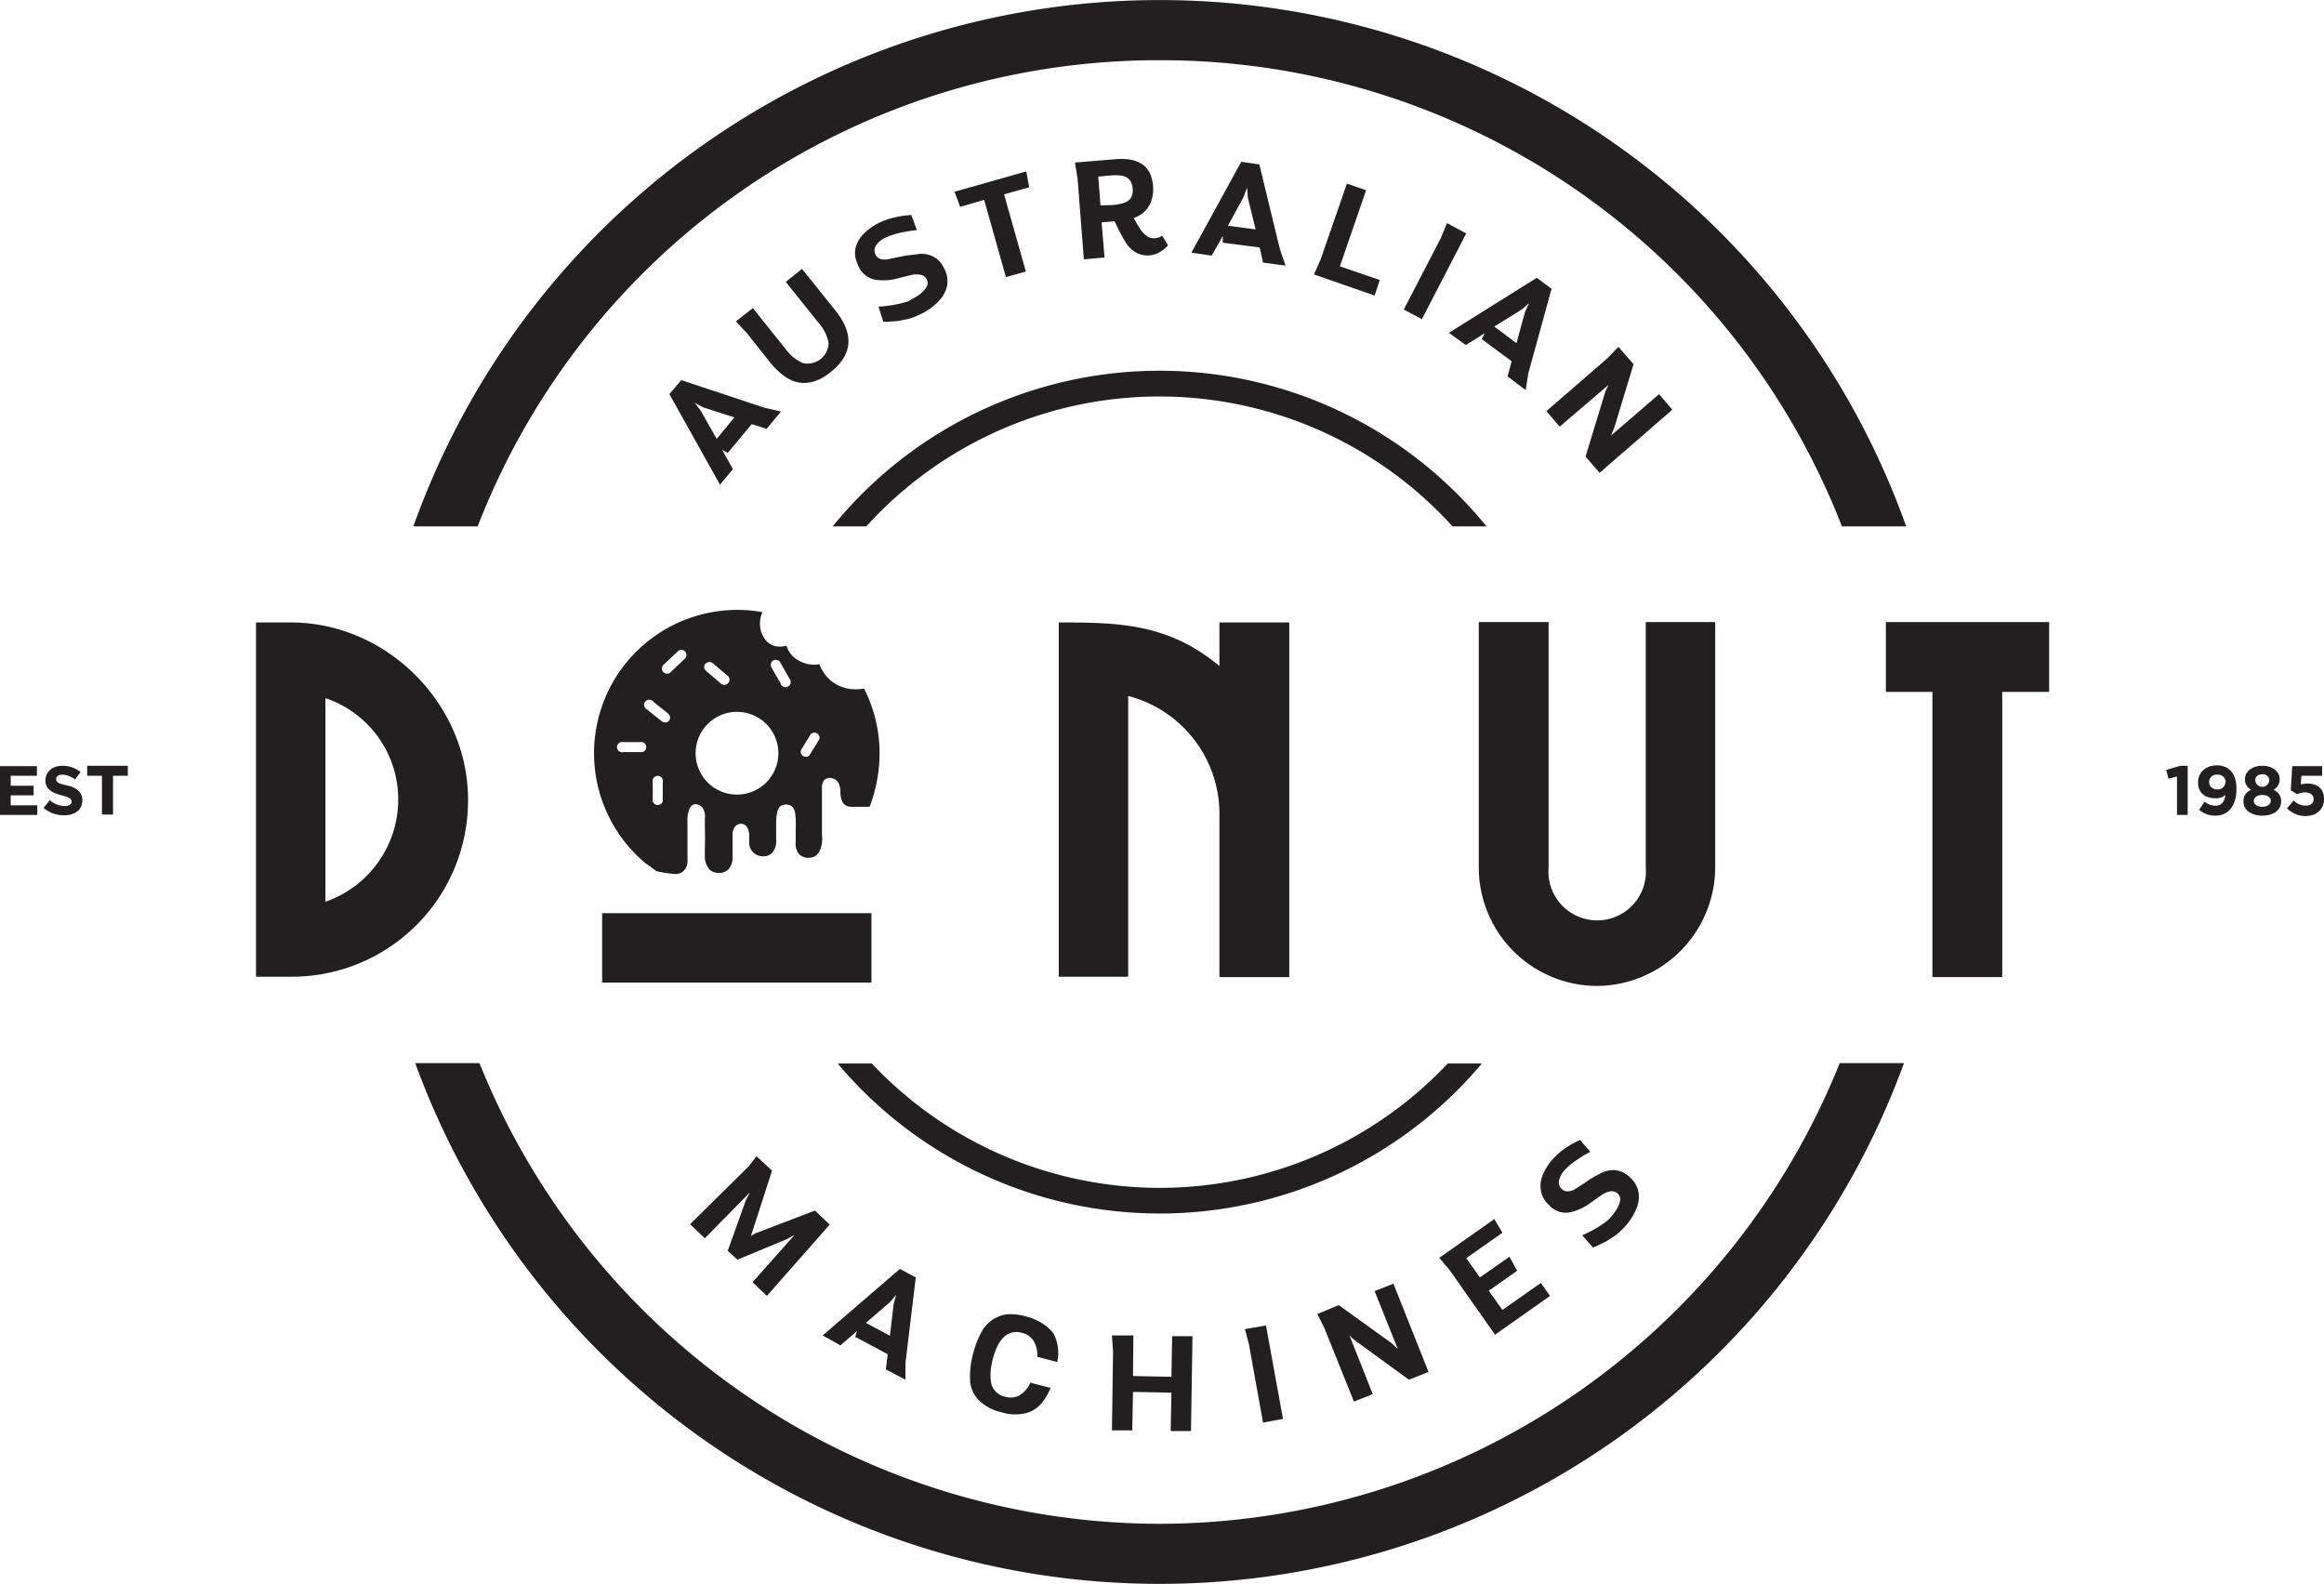 <svg xmlns="http://www.w3.org/2000/svg" viewBox="0 0 629.1 428.8"><defs><style>.a{fill:#231f20;}</style></defs><title>adm-logo-black</title><path class="a" d="M194.9,131.2l-13.7-24.5,3.2-3.8,22.6,7.5,4.4,1-3.9,4.7-4-1.3-6.5,7.8-1.5-.8,2.9,5.2Zm-4.5-20.9-2.3-1.2h0l1.6,2.1,4.3,7.6,4.8-5.8Z"/><path class="a" d="M203.8,83.4l8.8,11a11.3,11.3,0,0,0,4.8,3.9,5.7,5.7,0,0,0,6.9-5.4,11.4,11.4,0,0,0-2.8-5.6l-8.8-11,4.4-3.5L226.1,84q7.7,9.6-1.2,16.7-4.2,3.4-8.3,2.9t-8.3-5.7l-6.1-7.7-3-3.2Z"/><path class="a" d="M245.8,81.6l2.6-1.5a8.2,8.2,0,0,0,2.2-2.1,2.1,2.1,0,0,0,.3-2.3,2.3,2.3,0,0,0-1.6-1.3,5.9,5.9,0,0,0-2.4,0l-3.7.9a14.5,14.5,0,0,1-6.4.4,6.2,6.2,0,0,1-4.4-3.6l-.5-1.2a6.8,6.8,0,0,1-.3-3.8,7.8,7.8,0,0,1,2-3.6,15.3,15.3,0,0,1,4.4-3.2,18.9,18.9,0,0,1,4-1.4,26.6,26.6,0,0,1,4.7-.7l1.5,4.1a34.2,34.2,0,0,0-4.9.8,17.7,17.7,0,0,0-3.5,1.2,6,6,0,0,0-2.7,2.2,2.4,2.4,0,0,0-.1,2.4,2.2,2.2,0,0,0,1.3,1.2,4.3,4.3,0,0,0,1.9.1l3-.6,1.9-.4,4.2-.5a7.1,7.1,0,0,1,3.4.8,6.7,6.7,0,0,1,2.9,3.2,7.2,7.2,0,0,1,.8,4.5,8.3,8.3,0,0,1-2.2,4.2,16.5,16.5,0,0,1-4.9,3.6,17.9,17.9,0,0,1-3.3,1.3l-2.9.6-2.9.2h-1.1L237.8,83A33.1,33.1,0,0,0,245.8,81.6Z"/><path class="a" d="M277.8,46.4l.8,4.3-6.8,1.9,5.9,20.9-5.4,1.5-5.9-20.9L259.9,56l-1.5-4.1Z"/><path class="a" d="M291.7,48.4,291,44l10.9-.9q4.6-.4,7.2,1.3t3,5.7a9.4,9.4,0,0,1-1.1,5.7,7.4,7.4,0,0,1-4.1,3.2,33.4,33.4,0,0,0,1.9,3.2,6.4,6.4,0,0,0,1.8,1.8,3.4,3.4,0,0,0,2.1.5l1-.2.9-.5,1.6,2.6a8.9,8.9,0,0,1-2.2,1.8,6.1,6.1,0,0,1-2.5.9,6.6,6.6,0,0,1-4.1-.8,8.1,8.1,0,0,1-2.7-2.7,46.9,46.9,0,0,1-2.5-4.7l-.5-1-3.5.3.8,9.5-5.6.5Zm9.5,7.1a13.6,13.6,0,0,0,3.1-.6,3.3,3.3,0,0,0,1.8-1.3,3.9,3.9,0,0,0,.5-2.5,4,4,0,0,0-.8-2.4,3.4,3.4,0,0,0-2-1.1,12,12,0,0,0-3.2-.1l-3.3.3.6,7.8Z"/><path class="a" d="M322.5,68.4l13.5-24.6,4.9.7,5.6,23.1,1.5,4.3-6.1-.8L341,67l-10-1.3V63.9L328,69.2Zm15.3-14.8-.2-2.6h-.1l-.9,2.4-4.2,7.7,7.5,1Z"/><path class="a" d="M357.5,70.2l7.1-20.5,5.2,1.8-7.1,20.6,10.8,3.7L372.1,80l-16.4-5.7Z"/><path class="a" d="M396.9,63.2l-12,23.2-4.9-2.6,10-19.3,1.7-4.1Z"/><path class="a" d="M392.2,90.1l23.8-14.9,4,3-6.3,22.9-.7,4.5-4.9-3.7,1.1-4.1-8.1-6,.8-1.6-5.1,3.2Zm20.6-5.6,1.1-2.4h0l-2,1.7-7.4,4.6,6,4.5Z"/><path class="a" d="M442.2,98.6,437,115.7l-.9,2.2,13-11.2,3.6,4.2L433,128l-3.8-4.4,5.4-17.7.4-.8.4-.9-13.2,11.3-3.6-4.2L435.1,97l3-3.1Z"/><path class="a" d="M209,316.9l-5.7,17.6h.1l1-.6,16.2-6.2,4,3.8-17,19.3-3.9-3.7,11.3-12.7h-.1l-1.8,1L199.6,341l-2.6-2.4,4.9-13.7,1-1.9h-.1l-12,12.2-4-3.8,15.9-15.7,2.1-2.7Z"/><path class="a" d="M222.7,361.5l20.9-18,4.3,2.3L245.1,369v4.5l-5.3-2.8.5-4.1-8.8-4.7.5-1.6-4.5,3.9Zm19.2-8.5.7-2.5h0l-1.7,2-6.5,5.6,6.5,3.5Z"/><path class="a" d="M279.8,363a5,5,0,0,0-3.2-2.2,4.9,4.9,0,0,0-4.7,1q-2,1.8-3.1,5.9t-.4,7.1a4.9,4.9,0,0,0,3.7,3.3,5.1,5.1,0,0,0,3.9-.4,7.2,7.2,0,0,0,2.9-3.4l5.5,1.4a16.7,16.7,0,0,1-2.4,4.1,8.3,8.3,0,0,1-4.1,2.7,12.4,12.4,0,0,1-6.8-.2,12.7,12.7,0,0,1-6.2-3.3,8.5,8.5,0,0,1-2.3-5.3,22.7,22.7,0,0,1,.9-7.5,23.4,23.4,0,0,1,2.4-6,9.1,9.1,0,0,1,4.4-3.8q2.9-1.3,7.6,0t7.3,4.6a11.5,11.5,0,0,1,1,7.7l-5.4-1.4A7.6,7.6,0,0,0,279.8,363Z"/><path class="a" d="M306.7,372.5l10.4.2.2-11h5.5l-.4,25.7h-5.5l.2-10.4-10.4-.2-.2,10.4h-5.5l.3-21.4-.3-4.3h5.8Z"/><path class="a" d="M342.7,358.8l4.6,25.3-5.4,1L338.1,364l-1.1-4.2Z"/><path class="a" d="M362.4,353.3l14.3,10.3,1.7,1.6-6.3-15.7,5.1-2,9.5,23.9-5.3,2.1-14.7-10.7-.7-.6-.7-.7,6.3,15.9-5.1,2-8-19.9-1.9-3.8Z"/><path class="a" d="M406.7,333.7l-9.8,6.9,3.7,5.2,8-5.6,2.1,3.8-7.7,5.4,3.7,5.2,10.4-7.3,2.5,3.5-14.9,10.5-12.3-17.5-2.8-3.3,14.9-10.5Z"/><path class="a" d="M435.3,330.3a19.9,19.9,0,0,0,1.9-2.3,8.1,8.1,0,0,0,1.3-2.7,2.1,2.1,0,0,0-.6-2.2,2.3,2.3,0,0,0-2-.6,5.8,5.8,0,0,0-2.2.9l-3,2.1a14.2,14.2,0,0,1-5.8,2.7,6,6,0,0,1-5.3-1.7l-.9-.9a6.6,6.6,0,0,1-1.6-3.4,7.7,7.7,0,0,1,.5-4.1,15,15,0,0,1,2.9-4.5,18.6,18.6,0,0,1,3.1-2.7,26.1,26.1,0,0,1,4.1-2.3l2.8,3.2a33.7,33.7,0,0,0-4.1,2.5,17.4,17.4,0,0,0-2.8,2.4,5.9,5.9,0,0,0-1.6,3,2.4,2.4,0,0,0,.8,2.2,2.2,2.2,0,0,0,1.6.6,4.2,4.2,0,0,0,1.8-.5l2.5-1.6,1.6-1.1a32.4,32.4,0,0,1,3.7-2,7,7,0,0,1,3.4-.5,6.5,6.5,0,0,1,3.8,1.9,7.1,7.1,0,0,1,2.3,3.8,8.1,8.1,0,0,1-.5,4.6,16.2,16.2,0,0,1-3.2,5,17.5,17.5,0,0,1-2.6,2.4l-2.5,1.6-2.5,1.2-1,.4-2.9-3.3A32.5,32.5,0,0,0,435.3,330.3Z"/><path class="a" d="M313.9,328.5a113.9,113.9,0,0,0,86.9-40.2l.3-.4h-9.2a107.1,107.1,0,0,1-155.9,0h-9.2l.3.4A113.9,113.9,0,0,0,313.9,328.5Z"/><path class="a" d="M313.9,412.5A198.7,198.7,0,0,1,129.8,287.8H112.4a214.5,214.5,0,0,0,403,0H498A198.7,198.7,0,0,1,313.9,412.5Z"/><path class="a" d="M393.3,142.5h9.1a114,114,0,0,0-177,0h9.1a107.1,107.1,0,0,1,158.7,0Z"/><path class="a" d="M313.9,16.3A197.8,197.8,0,0,1,498.6,142.5h17.4a214.5,214.5,0,0,0-404.1,0h17.4A197.6,197.6,0,0,1,313.9,16.3Z"/><path class="a" d="M78.7,168.5H69.3v95.9h9.4a47.7,47.7,0,0,0,48-47.9C126.7,190.5,104.7,168.5,78.7,168.5Zm9.4,75.6V189a28.9,28.9,0,0,1,19.7,27.5A29.3,29.3,0,0,1,88.1,244.1Z"/><rect class="a" x="163" y="247.2" width="72.9" height="18.79"/><path class="a" d="M349,264.5V168.5H330.1v11.8c-13.9-11.6-27.5-11.8-43.5-11.8v95.9h18.8V188.4a33,33,0,0,1,24.7,31.8v44.3Z"/><path class="a" d="M432.3,266.9a32.2,32.2,0,0,0,32-32V168.4H445.5v66.4a13.2,13.2,0,1,1-26.3,0V168.4H400.3v66.4A32.1,32.1,0,0,0,432.3,266.9Z"/><polygon class="a" points="510.5 168.4 510.5 187.3 523.1 187.3 523.1 264.5 542 264.5 542 187.3 554.7 187.3 554.7 168.4 510.5 168.4"/><path class="a" d="M199.5,165.1A38.8,38.8,0,0,0,175,233.9h.1l2.8,2.1-.3-.2a33.9,33.9,0,0,0,5,.8,3.9,3.9,0,0,0,1.9-.4,3.6,3.6,0,0,0,1.6-3.4c0-1.4,0-2.8,0-4.2V225c0-.8,0-1.7,0-2.5a7.7,7.7,0,0,1,.7-3.9,1.8,1.8,0,0,1,1.4-.9,2.4,2.4,0,0,1,2,1,4.2,4.2,0,0,1,.6,2.9c0,.2,0,.5,0,.8,0,2.5.1,4.9,0,7.3,0,.2,0,.5,0,.8s0,.7,0,1.1a5.5,5.5,0,0,0,1.2,3.7,3.4,3.4,0,0,0,2.6,1,3.5,3.5,0,0,0,2.7-1.1,4.6,4.6,0,0,0,1-3.2v-6.4c0-.2.3-2.6,2.3-2.6s2.2,2.7,2.2,2.8v2.6h0a3.7,3.7,0,0,0,3.9,3.4,3.2,3.2,0,0,0,2.3-.9,4.8,4.8,0,0,0,1.1-3.6h0v-3.3c0-.2,0-.5,0-.7s-.1-3.9,1-4.9a2.3,2.3,0,0,1,1.7-.6c1.5,0,2.3.9,2.5,2.7s.1,3.3.1,5v1.1c0,.4,0,.9,0,1.3a4.4,4.4,0,0,0,.8,3.2,3.4,3.4,0,0,0,2.8,1.1,3,3,0,0,0,2.3-1c1.5-1.7,1.3-4.9,1.2-5.2V213.3h0a3.1,3.1,0,0,1,.6-2.1,2.2,2.2,0,0,1,1.7-.6,2.7,2.7,0,0,1,2.5,2.2,7.4,7.4,0,0,1,.2,1.6,6.1,6.1,0,0,0,.5,2.6,2.6,2.6,0,0,0,2.4,1.4h5a40.8,40.8,0,0,0,2.7-14.5,38.5,38.5,0,0,0-4.2-17.5c-5.8,1-10.3-1.9-12.1-6.6a8.3,8.3,0,0,1-5.6-1,6.7,6.7,0,0,1-3.3-4c-2.8.7-5.4,0-6.8-3.6a7.6,7.6,0,0,1,.3-5.5A39,39,0,0,0,199.5,165.1Zm-25.6,38.5h-5.1a1.4,1.4,0,1,1,0-2.7h5.1a1.4,1.4,0,0,1,0,2.7Zm5.5,13.3a1.4,1.4,0,0,1-2.7,0v-5.1a1.4,1.4,0,1,1,2.7,0Zm1.7-21.8a1.4,1.4,0,0,1-1.9.2l-4-3.2a1.4,1.4,0,1,1,1.7-2.1l4,3.2A1.4,1.4,0,0,1,181.1,195.1Zm4.3-16.8-3.7,3.5a1.4,1.4,0,1,1-1.9-2l3.7-3.5a1.4,1.4,0,0,1,1.9,0A1.4,1.4,0,0,1,185.4,178.3Zm31.4,24.8,2.7-4.4a1.4,1.4,0,0,1,2.3,1.4l-2.7,4.4a1.4,1.4,0,0,1-2.3-1.4Zm-25.8-23.4a1.4,1.4,0,0,1,1.9-.2l3.9,3.3a1.4,1.4,0,1,1-1.8,2.1l-3.9-3.3A1.4,1.4,0,0,1,190.9,179.7Zm18.3-.9a1.4,1.4,0,0,1,1.9.5l2.5,4.4a1.4,1.4,0,1,1-2.4,1.3l-2.5-4.4A1.4,1.4,0,0,1,209.3,178.8Zm1.4,25.1a11.2,11.2,0,1,1-11.2-11.2A11.2,11.2,0,0,1,210.7,203.9Z"/><path class="a" d="M221.7,189.7l4.5,2.4a1.4,1.4,0,0,0,1.3-2.4l-4.5-2.4a1.4,1.4,0,0,0-1.3,2.4Z"/><path class="a" d="M0,207.4H10V210H2.9v2.7H9.1v2.6H2.9V218h7.2v2.6H0Z"/><path class="a" d="M11.8,218.7l1.7-2.1a6.1,6.1,0,0,0,4,1.6c1.2,0,1.9-.5,1.9-1.2h0c0-.7-.5-1.1-2.7-1.7s-4.4-1.4-4.4-4h0c0-2.4,1.9-4,4.6-4a7.7,7.7,0,0,1,4.9,1.7L20.3,211a6.2,6.2,0,0,0-3.4-1.3c-1.1,0-1.7.5-1.7,1.2h0c0,.9.6,1.2,2.9,1.7s4.2,1.7,4.2,4h0c0,2.6-2,4.1-4.9,4.1A8.4,8.4,0,0,1,11.8,218.7Z"/><path class="a" d="M27.6,210h-4v-2.7h11V210h-4v10.5H27.6Z"/><path class="a" d="M589.3,210.2l-2.3.6-.6-2.4,3.8-1.1h2v13.3h-2.9Z"/><path class="a" d="M602.4,215.2a4,4,0,0,1-2.7.9c-2.9,0-4.7-1.6-4.7-4.3h0c0-2.7,2.1-4.6,5-4.6a4.8,4.8,0,0,1,3.8,1.4c.9.9,1.6,2.4,1.6,5h0c0,4.3-2,7.2-5.8,7.2a6.4,6.4,0,0,1-4.3-1.6l1.5-2.2a4.3,4.3,0,0,0,2.9,1.1C601.7,218.2,602.3,216.3,602.4,215.2Zm.1-3.5h0a2.1,2.1,0,0,0-2.3-2,2,2,0,0,0-2.2,2h0c0,1.2.9,2,2.3,2A2,2,0,0,0,602.4,211.7Z"/><path class="a" d="M607.3,217h0a3.2,3.2,0,0,1,2.1-3.2,3.1,3.1,0,0,1-1.7-2.9h0c0-2,1.9-3.6,4.7-3.6s4.7,1.6,4.7,3.6h0a3.1,3.1,0,0,1-1.7,2.9,3.3,3.3,0,0,1,2.1,3.1h0c0,2.5-2.2,3.9-5.1,3.9S607.3,219.3,607.3,217Zm7.4-.2h0c0-1-1-1.6-2.3-1.6s-2.3.6-2.3,1.6h0c0,.9.9,1.6,2.3,1.6S614.7,217.7,614.7,216.7Zm-.4-5.6h0a1.7,1.7,0,0,0-1.9-1.6c-1.2,0-1.9.7-1.9,1.5h0a1.9,1.9,0,0,0,3.8,0Z"/><path class="a" d="M619.1,218.8l1.8-2.1a4.6,4.6,0,0,0,3.2,1.4c1.4,0,2.2-.7,2.2-1.8h0c0-1.1-1-1.8-2.3-1.8a5.7,5.7,0,0,0-2.2.5l-1.7-1.1.4-6.5h8.1v2.6h-5.6l-.2,2.3,1.7-.2c2.6,0,4.6,1.2,4.6,4.2h0c0,2.8-2,4.6-5,4.6A6.8,6.8,0,0,1,619.1,218.8Z"/></svg>